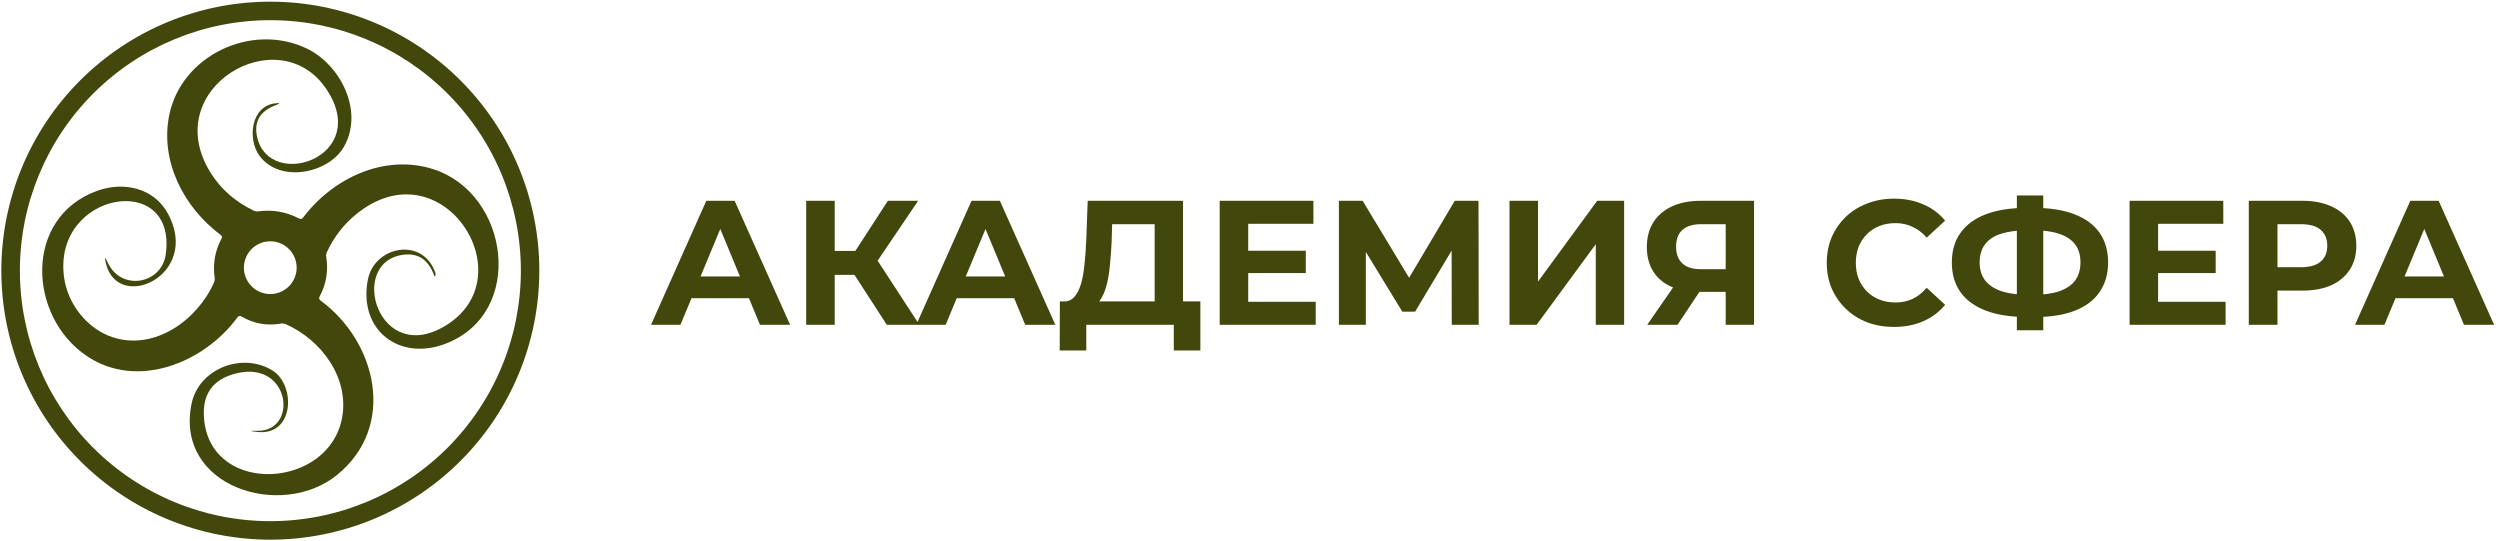 <?xml version="1.0" encoding="UTF-8"?> <svg xmlns="http://www.w3.org/2000/svg" width="254" height="55" viewBox="0 0 254 55" fill="none"><path d="M66.144 33L71.76 20.4H74.64L80.274 33H77.214L72.606 21.876H73.758L69.132 33H66.144ZM68.952 30.3L69.726 28.086H76.206L76.998 30.3H68.952ZM90.099 33L86.175 26.934L88.533 25.512L93.411 33H90.099ZM81.909 33V20.4H84.807V33H81.909ZM83.961 27.924V25.494H88.353V27.924H83.961ZM88.803 27.024L86.121 26.7L90.207 20.4H93.285L88.803 27.024ZM93.091 33L98.707 20.4H101.587L107.221 33H104.161L99.553 21.876H100.705L96.079 33H93.091ZM95.899 30.3L96.673 28.086H103.153L103.945 30.3H95.899ZM117.314 31.704V22.776H112.994L112.94 24.612C112.904 25.392 112.85 26.13 112.778 26.826C112.718 27.522 112.622 28.158 112.49 28.734C112.358 29.298 112.184 29.778 111.968 30.174C111.764 30.57 111.506 30.852 111.194 31.02L108.08 30.624C108.512 30.636 108.866 30.486 109.142 30.174C109.43 29.862 109.658 29.424 109.826 28.86C109.994 28.284 110.114 27.612 110.186 26.844C110.27 26.076 110.33 25.242 110.366 24.342L110.51 20.4H120.194V31.704H117.314ZM107.666 35.61L107.684 30.624H121.958V35.61H119.258V33H110.366V35.61H107.666ZM126.603 25.476H132.669V27.744H126.603V25.476ZM126.819 30.66H133.677V33H123.921V20.4H133.443V22.74H126.819V30.66ZM136.033 33V20.4H138.445L143.809 29.292H142.531L147.805 20.4H150.217L150.235 33H147.499L147.481 24.594H148.003L143.773 31.668H142.477L138.157 24.594H138.769V33H136.033ZM153.365 33V20.4H156.263V28.608L162.275 20.4H165.011V33H162.131V24.81L156.119 33H153.365ZM175.33 33V29.022L176.05 29.652H172.594C171.502 29.652 170.56 29.472 169.768 29.112C168.976 28.752 168.37 28.23 167.95 27.546C167.53 26.862 167.32 26.046 167.32 25.098C167.32 24.114 167.542 23.274 167.986 22.578C168.442 21.87 169.078 21.33 169.894 20.958C170.71 20.586 171.67 20.4 172.774 20.4H178.21V33H175.33ZM167.356 33L170.488 28.482H173.44L170.434 33H167.356ZM175.33 28.086V22.02L176.05 22.776H172.846C172.018 22.776 171.382 22.968 170.938 23.352C170.506 23.736 170.29 24.306 170.29 25.062C170.29 25.794 170.5 26.358 170.92 26.754C171.34 27.15 171.958 27.348 172.774 27.348H176.05L175.33 28.086ZM192.422 33.216C191.45 33.216 190.544 33.06 189.704 32.748C188.876 32.424 188.156 31.968 187.544 31.38C186.932 30.792 186.452 30.102 186.104 29.31C185.768 28.518 185.6 27.648 185.6 26.7C185.6 25.752 185.768 24.882 186.104 24.09C186.452 23.298 186.932 22.608 187.544 22.02C188.168 21.432 188.894 20.982 189.722 20.67C190.55 20.346 191.456 20.184 192.44 20.184C193.532 20.184 194.516 20.376 195.392 20.76C196.28 21.132 197.024 21.684 197.624 22.416L195.752 24.144C195.32 23.652 194.84 23.286 194.312 23.046C193.784 22.794 193.208 22.668 192.584 22.668C191.996 22.668 191.456 22.764 190.964 22.956C190.472 23.148 190.046 23.424 189.686 23.784C189.326 24.144 189.044 24.57 188.84 25.062C188.648 25.554 188.552 26.1 188.552 26.7C188.552 27.3 188.648 27.846 188.84 28.338C189.044 28.83 189.326 29.256 189.686 29.616C190.046 29.976 190.472 30.252 190.964 30.444C191.456 30.636 191.996 30.732 192.584 30.732C193.208 30.732 193.784 30.612 194.312 30.372C194.84 30.12 195.32 29.742 195.752 29.238L197.624 30.966C197.024 31.698 196.28 32.256 195.392 32.64C194.516 33.024 193.526 33.216 192.422 33.216ZM205.921 32.208C204.289 32.208 202.903 31.992 201.763 31.56C200.635 31.128 199.777 30.504 199.189 29.688C198.601 28.86 198.307 27.852 198.307 26.664C198.307 25.476 198.601 24.474 199.189 23.658C199.777 22.83 200.635 22.2 201.763 21.768C202.903 21.336 204.289 21.12 205.921 21.12C205.945 21.12 206.011 21.12 206.119 21.12C206.239 21.12 206.353 21.12 206.461 21.12C206.581 21.12 206.647 21.12 206.659 21.12C208.279 21.12 209.647 21.336 210.763 21.768C211.891 22.2 212.743 22.83 213.319 23.658C213.895 24.486 214.183 25.488 214.183 26.664C214.183 27.828 213.895 28.83 213.319 29.67C212.755 30.498 211.921 31.128 210.817 31.56C209.725 31.992 208.387 32.208 206.803 32.208C206.767 32.208 206.683 32.208 206.551 32.208C206.419 32.208 206.287 32.208 206.155 32.208C206.035 32.208 205.957 32.208 205.921 32.208ZM206.191 29.958C206.227 29.958 206.275 29.958 206.335 29.958C206.395 29.958 206.437 29.958 206.461 29.958C207.565 29.958 208.477 29.838 209.197 29.598C209.929 29.346 210.475 28.98 210.835 28.5C211.195 28.008 211.375 27.39 211.375 26.646C211.375 25.902 211.189 25.29 210.817 24.81C210.445 24.33 209.899 23.976 209.179 23.748C208.471 23.508 207.577 23.388 206.497 23.388C206.473 23.388 206.425 23.388 206.353 23.388C206.293 23.388 206.239 23.388 206.191 23.388C205.051 23.388 204.109 23.502 203.365 23.73C202.621 23.958 202.063 24.318 201.691 24.81C201.319 25.29 201.133 25.908 201.133 26.664C201.133 27.42 201.331 28.044 201.727 28.536C202.123 29.016 202.693 29.376 203.437 29.616C204.193 29.844 205.111 29.958 206.191 29.958ZM204.913 33.558V19.86H207.595V33.558H204.913ZM219.047 25.476H225.113V27.744H219.047V25.476ZM219.263 30.66H226.121V33H216.365V20.4H225.887V22.74H219.263V30.66ZM228.476 33V20.4H233.93C235.058 20.4 236.03 20.586 236.846 20.958C237.662 21.318 238.292 21.84 238.736 22.524C239.18 23.208 239.402 24.024 239.402 24.972C239.402 25.908 239.18 26.718 238.736 27.402C238.292 28.086 237.662 28.614 236.846 28.986C236.03 29.346 235.058 29.526 233.93 29.526H230.096L231.392 28.212V33H228.476ZM231.392 28.536L230.096 27.15H233.768C234.668 27.15 235.34 26.958 235.784 26.574C236.228 26.19 236.45 25.656 236.45 24.972C236.45 24.276 236.228 23.736 235.784 23.352C235.34 22.968 234.668 22.776 233.768 22.776H230.096L231.392 21.39V28.536ZM239.271 33L244.887 20.4H247.767L253.401 33H250.341L245.733 21.876H246.885L242.259 33H239.271ZM242.079 30.3L242.853 28.086H249.333L250.125 30.3H242.079Z" fill="#42470C"></path><g clip-path="url(#clip0_677_394)"><path d="M54.795 27.5C54.795 31.089 54.088 34.643 52.714 37.959C51.341 41.275 49.328 44.287 46.79 46.825C44.252 49.363 41.239 51.376 37.923 52.75C34.608 54.123 31.054 54.83 27.465 54.83C23.876 54.83 20.322 54.123 17.006 52.75C13.69 51.376 10.677 49.363 8.14 46.825C3.014 41.7 0.135 34.748 0.135 27.5C0.135 20.252 3.014 13.3 8.14 8.175C13.265 3.049 20.216 0.17 27.465 0.17C31.054 0.17 34.608 0.877 37.923 2.25C41.239 3.624 44.252 5.637 46.79 8.175C49.328 10.713 51.341 13.725 52.714 17.041C54.088 20.357 54.795 23.911 54.795 27.5ZM52.92 27.5C52.92 20.75 50.238 14.277 45.466 9.504C40.693 4.731 34.219 2.05 27.47 2.05C20.72 2.05 14.247 4.731 9.474 9.504C4.701 14.277 2.02 20.75 2.02 27.5C2.02 34.25 4.701 40.723 9.474 45.496C14.247 50.269 20.72 52.95 27.47 52.95C30.812 52.95 34.121 52.292 37.209 51.013C40.297 49.734 43.102 47.859 45.466 45.496C47.829 43.133 49.703 40.327 50.983 37.239C52.261 34.151 52.92 30.842 52.92 27.5Z" fill="#42470C"></path><path d="M10.941 26.665C12.311 29.635 16.411 28.855 16.836 25.87C18.061 17.305 5.311 19.44 6.511 28.19C6.881 30.9 8.876 33.44 11.496 34.28C15.716 35.63 20.041 32.53 21.731 28.725C21.807 28.558 21.832 28.384 21.806 28.2C21.612 26.8 21.846 25.482 22.506 24.245C22.586 24.099 22.559 23.975 22.426 23.875C18.646 21.05 16.266 16.39 17.186 11.735C18.391 5.655 25.536 2.255 31.136 4.915C34.621 6.57 37.001 11.335 34.936 14.925C33.371 17.635 28.386 18.66 26.326 15.775C25.151 14.12 25.466 10.76 28.001 10.495C28.481 10.445 28.494 10.505 28.041 10.675C26.404 11.282 25.767 12.375 26.131 13.955C27.406 19.44 37.801 15.945 33.151 9.04C28.291 1.82 16.041 9.005 21.406 17.565C22.442 19.215 23.896 20.492 25.766 21.395C25.919 21.468 26.079 21.494 26.246 21.47C27.706 21.277 29.084 21.52 30.381 22.2C30.544 22.287 30.681 22.257 30.791 22.11C33.836 18.07 39.091 15.615 44.011 17.185C51.761 19.66 53.441 31.815 45.246 34.93C40.561 36.715 36.396 33.535 37.371 28.43C38.021 25 42.941 24.025 44.226 27.695C44.262 27.802 44.267 27.897 44.241 27.98C44.197 28.113 44.152 28.115 44.106 27.985C43.529 26.378 42.477 25.678 40.951 25.885C35.236 26.665 38.471 37.47 45.461 32.965C53.371 27.87 44.806 14.755 36.181 21.77C34.917 22.797 33.927 24.08 33.211 25.62C33.141 25.773 33.119 25.933 33.146 26.1C33.376 27.52 33.151 28.863 32.471 30.13C32.384 30.287 32.414 30.42 32.561 30.53C38.236 34.685 40.366 43.3 34.226 48.27C28.581 52.835 17.716 49.47 19.466 41.01C20.206 37.425 24.641 35.76 27.676 37.635C30.066 39.12 29.926 44.305 26.136 43.885C25.279 43.792 25.281 43.754 26.141 43.77C30.321 43.845 29.531 36.655 24.091 37.915C21.544 38.505 20.434 40.142 20.761 42.825C21.681 50.38 33.446 49.63 34.756 42.44C35.496 38.405 32.686 34.565 29.046 32.94C28.889 32.87 28.727 32.849 28.561 32.875C27.117 33.125 25.777 32.885 24.541 32.155C24.381 32.059 24.244 32.087 24.131 32.24C20.711 36.89 13.916 39.625 8.801 36.16C2.841 32.13 2.386 22.13 9.836 19.4C12.546 18.405 15.651 19.08 17.071 21.72C20.446 27.995 11.936 31.83 10.751 26.725C10.604 26.092 10.667 26.072 10.941 26.665ZM30.141 27.195C30.141 26.484 29.858 25.803 29.356 25.3C28.853 24.797 28.172 24.515 27.461 24.515C26.75 24.515 26.068 24.797 25.566 25.3C25.063 25.803 24.781 26.484 24.781 27.195C24.781 27.906 25.063 28.588 25.566 29.09C26.068 29.593 26.75 29.875 27.461 29.875C28.172 29.875 28.853 29.593 29.356 29.09C29.858 28.588 30.141 27.906 30.141 27.195Z" fill="#42470C"></path></g><defs><clipPath id="clip0_677_394"><rect width="55" height="55" fill="white"></rect></clipPath></defs></svg> 